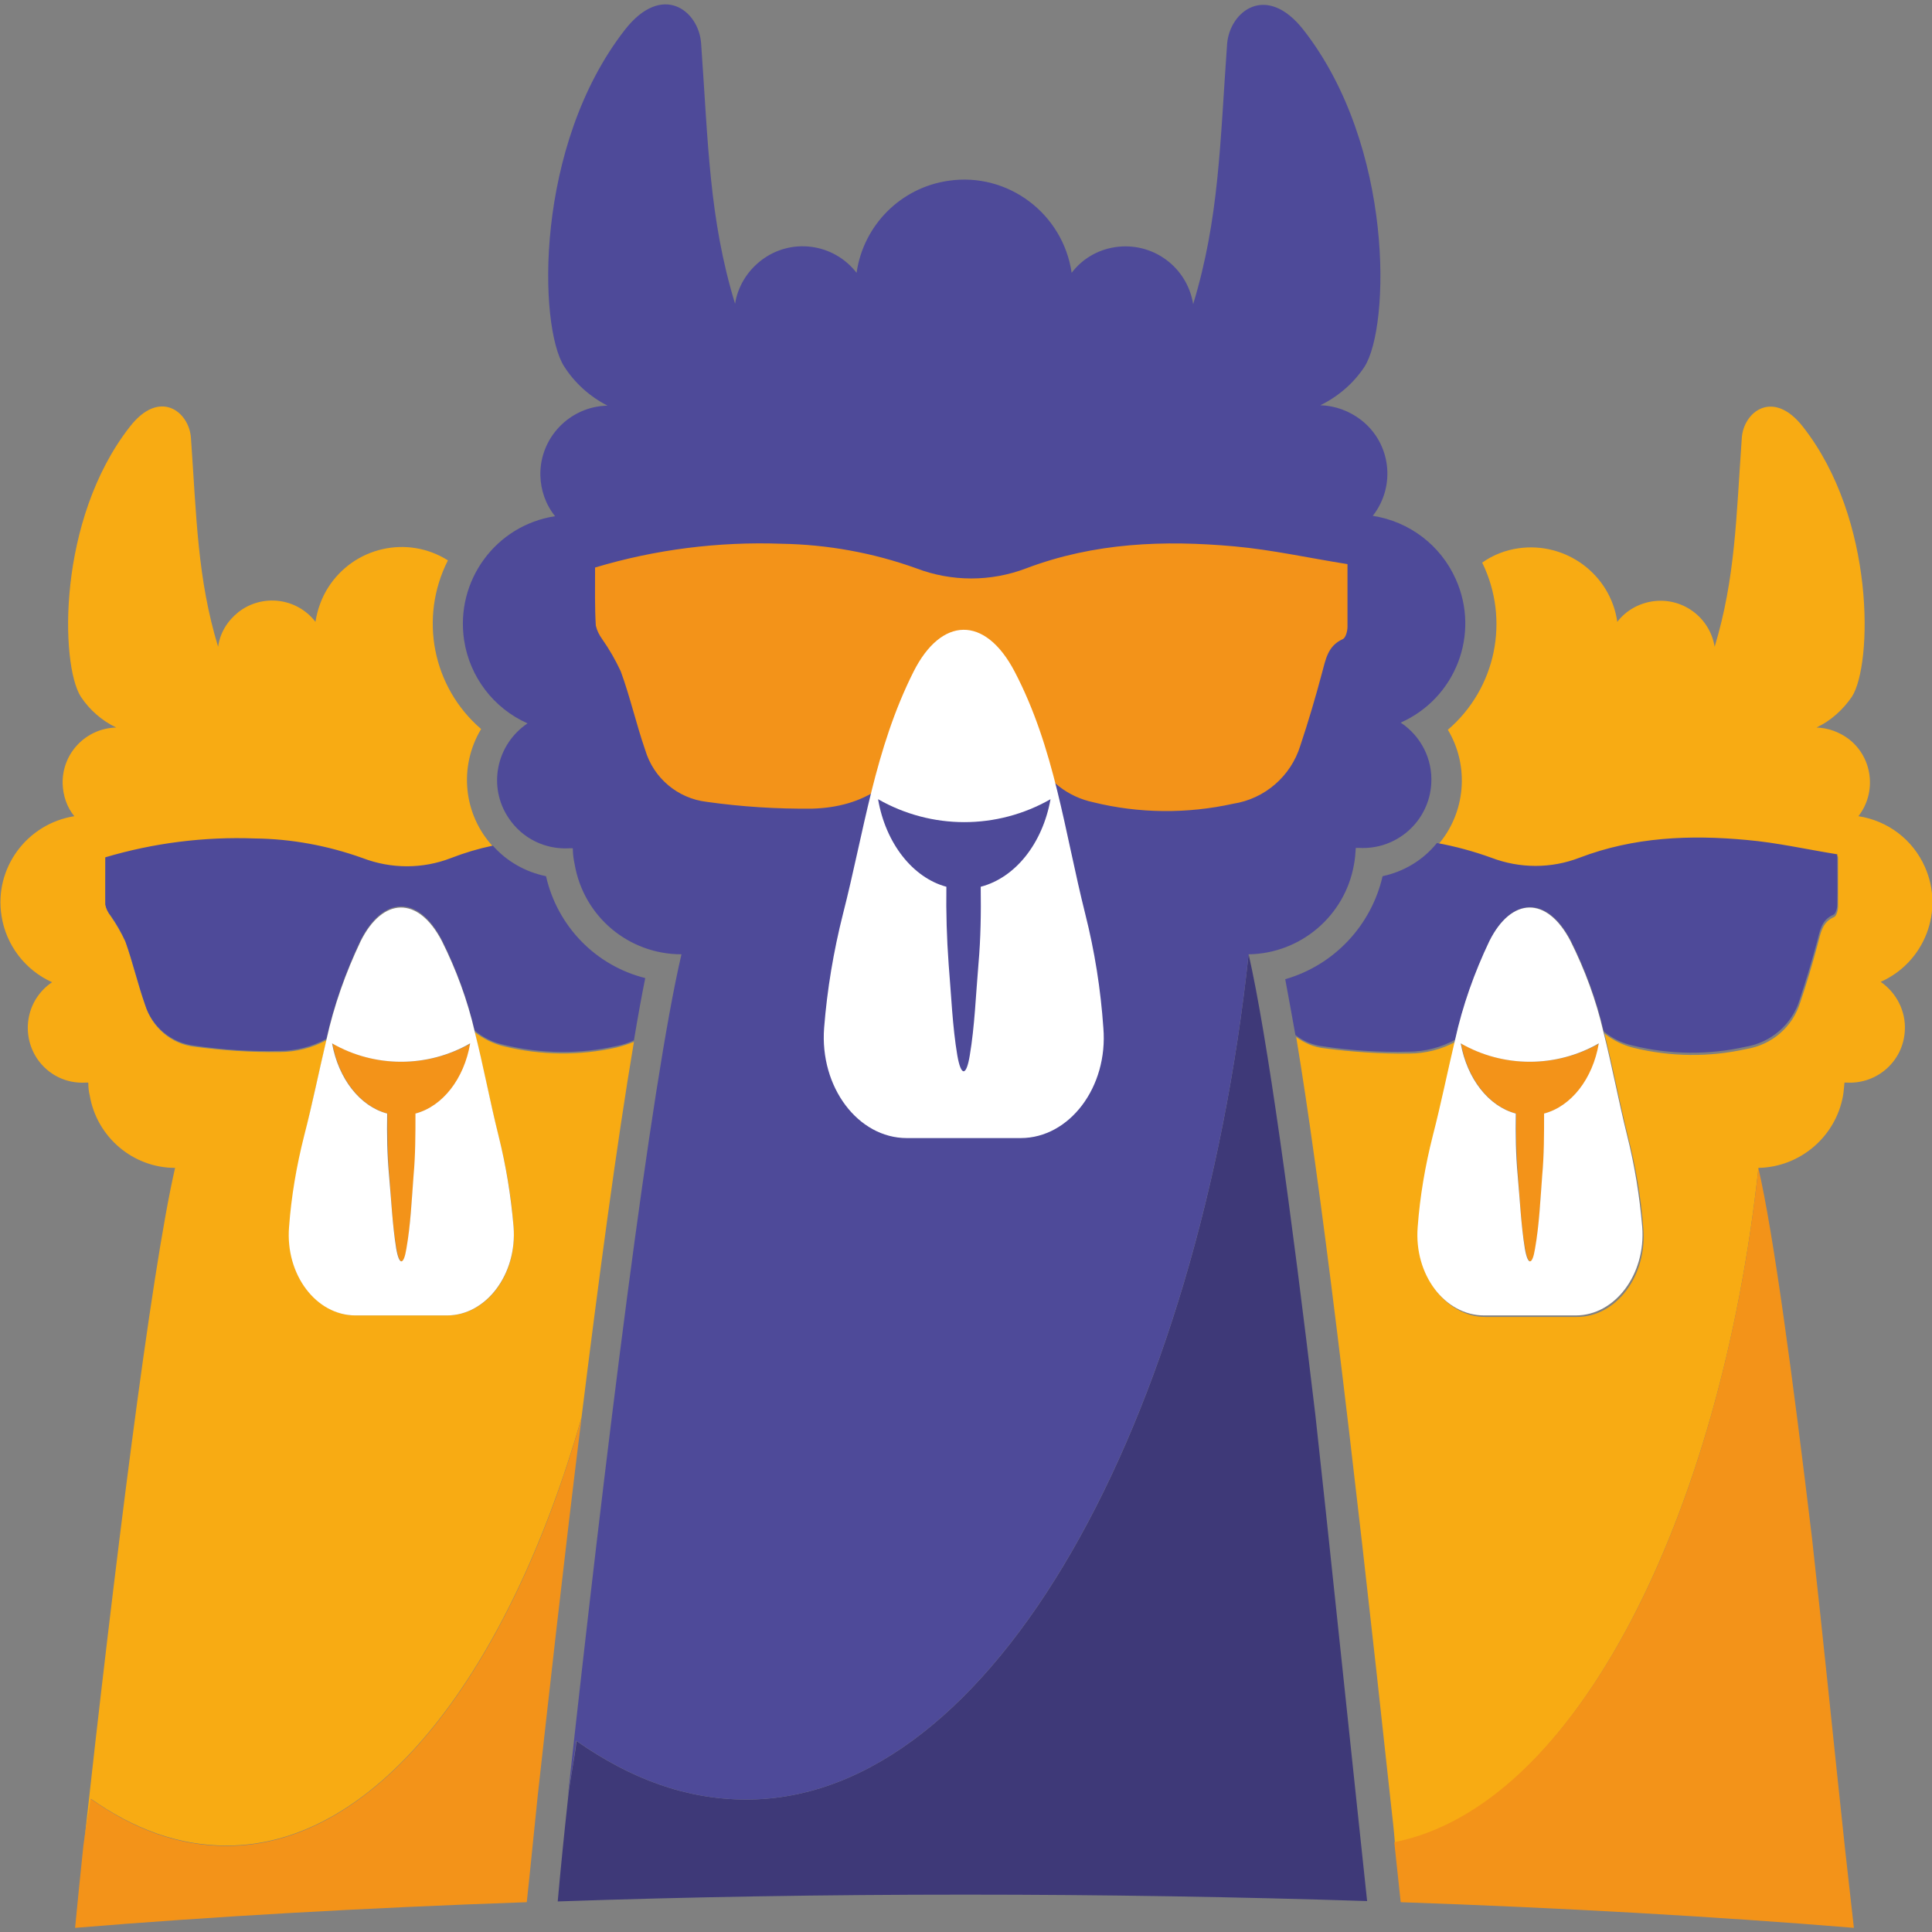 <?xml version="1.0" encoding="utf-8"?>
<!-- Generator: Adobe Illustrator 28.2.0, SVG Export Plug-In . SVG Version: 6.00 Build 0)  -->
<svg version="1.1" id="Layer_1" xmlns="http://www.w3.org/2000/svg" xmlns:xlink="http://www.w3.org/1999/xlink" x="0px" y="0px"
	 viewBox="0 0 512 512" style="enable-background:new 0 0 512 512;" xml:space="preserve">
<rect x="0" y="0" width="512" height="512" fill="#808080" stroke="none"/>
<style type="text/css">
	.st0{fill:#F8AB13;}
	.st1{fill:#3E3978;}
	.st2{fill:#4E4A99;}
	.st3{fill:#F39319;}
	.st4{fill:#FFFFFF;}
</style>
<path class="st0" d="M60.1,489.1c40.3,0,75-47,94-113.4c4.5-36.2,9.4-73.1,13.9-99.6c-1.5,0.6-3,1.1-4.6,1.5
	c-9.8,2.2-20,2.1-29.8-0.3c-2.9-0.7-5.5-2-7.8-3.8c2.3,9.1,4,18.3,6.3,27.5c2,7.9,3.4,16,4,24.2c1,12.6-7.2,23.4-17.6,23.4H94.3
	c-10.3,0-18.6-10.9-17.6-23.4c0.7-8.2,2-16.2,4-24.2c2.1-8.5,3.8-17,5.9-25.4c-3.8,2.1-8.1,3.2-12.5,3.2c-7.5,0.1-15-0.4-22.5-1.4
	c-6.2-0.7-11.3-5.1-13.1-11c-2-5.5-3.3-11.2-5.2-16.7c-1.1-2.4-2.4-4.6-3.9-6.8c-0.7-0.9-1.1-1.9-1.4-2.9c-0.2-4,0-8.1,0-12.5
	c12.8-3.8,26.2-5.5,39.6-5c9.8,0.1,19.5,1.9,28.6,5.2c7.5,2.9,15.8,2.9,23.4,0c3.6-1.4,7.3-2.5,11.1-3.3c-7.9-8.5-9.2-21.2-3.2-31.2
	c-12.9-11.1-16.5-29.5-8.8-44.7c-10.8-6.8-25-3.5-31.8,7.3c-1.7,2.7-2.8,5.8-3.3,9c-4.9-6.4-14.1-7.5-20.4-2.6
	c-2.9,2.3-4.9,5.5-5.4,9.2c-5.5-18.1-5.7-34.2-7.2-55.4c-0.5-6.9-8.3-13.1-16.2-2.9c-19.3,24.7-18.4,63-13,71.5
	c2.3,3.5,5.6,6.4,9.4,8.2c-8,0.2-14.4,6.8-14.2,14.9c0.1,3.1,1.1,6.2,3.1,8.6c-12.6,2-21.3,13.8-19.3,26.4
	c1.2,7.8,6.3,14.4,13.4,17.6c-6.7,4.5-8.4,13.5-4,20.2c2.9,4.3,7.7,6.7,12.9,6.4h0.7c0,1.2,0.1,2.3,0.4,3.5l0,0
	c1.9,11,11.5,19.1,22.6,19.1l0,0c-6.4,27.7-16.2,107-24.2,179.6c0.4-4,1.4-8.3,1.9-12.4C35.5,484.7,47.3,489.1,60.1,489.1z
	 M466,309.5c11-0.2,20.4-8.2,22.4-19l0,0c0.2-1.2,0.3-2.4,0.4-3.6h0.7c8,0.4,14.9-5.7,15.3-13.8c0.3-5.1-2.2-10-6.4-12.9
	c11.7-5.2,16.9-18.9,11.7-30.5c-3.2-7.2-9.8-12.2-17.6-13.4c4.9-6.3,3.8-15.5-2.5-20.4c-2.5-1.9-5.5-3-8.6-3.1
	c3.8-1.8,7-4.7,9.4-8.2c5.4-8.5,6.3-46.9-13-71.5c-7.9-10.1-15.7-4-16.2,2.9c-1.5,21.2-1.7,37.2-7.2,55.4c-1.3-7.9-8.7-13.3-16.7-12
	c-3.6,0.6-6.9,2.5-9.1,5.4c-1.8-12.6-13.6-21.3-26.2-19.5c-3.5,0.5-6.8,1.8-9.6,3.8c7.4,15.1,3.7,33.3-9.1,44.3
	c5.8,9.7,4.7,22.1-2.7,30.6c4.9,0.9,9.7,2.2,14.4,3.9c7.5,2.9,15.8,2.9,23.4,0c14.4-5.5,29.3-6,44.3-4.7c8.1,0.7,15.9,2.5,24,3.8
	c0,5,0,9.1,0,13.3c0,0.9-0.4,2.4-1,2.7c-3.3,1.4-3.6,4.4-4.4,7.3c-1.4,5.2-2.9,10.3-4.6,15.3c-2,6.5-7.5,11.3-14.3,12.4
	c-9.8,2.2-20,2.1-29.8-0.3c-2.9-0.7-5.5-2-7.8-3.8c2.3,9.1,4,18.3,6.3,27.5c2,7.9,3.4,16,4,24.2c1,12.6-7.2,23.4-17.6,23.4h-24.3
	c-10.3,0-18.6-10.9-17.6-23.4c0.7-8.2,2-16.2,4-24.2c2.1-8.5,3.8-17,5.9-25.4c-3.8,2.1-8.1,3.2-12.5,3.2c-7.5,0.1-15-0.4-22.5-1.4
	c-2.7-0.3-5.3-1.4-7.4-3c6.2,37.2,14.3,103.1,25.1,203.2c0.4,3.5,0.8,7,1.1,10.7C417.5,478.5,456,402,466,309.5z"/>
<path class="st1" d="M255.9,502.1c36.7,0,72.5,0.6,106.4,1.7c-0.9-8.4-1.8-16.9-2.7-25.4c-3.6-33.7-7.3-69.6-11-103.3
	c-6.4-54-12.8-100.7-17.7-122.2c-13.3,123.4-67.3,224-133.1,224c-16,0-30.7-5.5-45-15.5c-0.6,5.2-1.8,10.3-2.3,15.5
	c-1,9.1-1.9,18.1-2.7,27C182.4,502.7,218.6,502.1,255.9,502.1z"/>
<path class="st2" d="M197.8,476.9c65.8,0,119.8-100.7,133.1-224c13.8-0.2,25.5-10.2,27.9-23.7l0,0c0.3-1.5,0.4-3,0.5-4.5h0.8
	c10,0.6,18.6-7,19.2-17c0.4-6.5-2.7-12.6-8.1-16.2c14.6-6.5,21.1-23.5,14.6-38c-4-9-12.3-15.3-22-16.8c6.2-7.9,4.8-19.3-3.1-25.4
	c-3.1-2.4-6.9-3.8-10.8-3.9c4.7-2.3,8.8-5.8,11.7-10.2c6.8-10.6,7.9-58.4-16.1-89.2c-9.9-12.7-19.6-5-20.3,3.6
	c-1.9,26.5-2.1,46.3-9,69c-1.6-9.9-10.8-16.6-20.7-15.1c-4.6,0.7-8.7,3.1-11.5,6.8c-2.3-15.7-16.9-26.7-32.6-24.4
	c-12.7,1.8-22.6,11.8-24.4,24.4c-6.1-7.9-17.5-9.4-25.4-3.2c-3.6,2.8-6.1,6.9-6.8,11.4c-6.9-22.6-7.1-42.5-9-69
	c-0.6-8.7-10.3-16.3-20.2-3.6c-24,30.8-22.9,78.6-16.1,89.2c2.8,4.4,6.8,8,11.5,10.4c-10,0.2-18,8.5-17.8,18.5
	c0.1,3.9,1.4,7.7,3.9,10.8c-15.7,2.4-26.5,17.1-24.1,32.9c1.5,9.7,7.8,18,16.8,22c-8.3,5.6-10.6,16.8-5,25.1c3.6,5.4,9.7,8.4,16.2,8
	h0.8c0,1.5,0.2,2.9,0.5,4.3l0,0c2.4,13.8,14.3,23.8,28.3,23.8l0,0c-8.1,34.5-20.3,133.4-30.2,223.9c0.6-5.1,1.8-10.3,2.3-15.5
	C167.1,471.4,181.8,476.9,197.8,476.9z M144.7,232.2c-5.4-1.1-10.4-3.9-14.1-8.1c-3.8,0.8-7.5,1.9-11.1,3.3
	c-7.5,2.9-15.8,2.9-23.4,0c-9.2-3.3-18.9-5.1-28.6-5.2c-13.4-0.5-26.8,1.2-39.6,5c0,4.5,0,8.5,0,12.5c0.2,1.1,0.7,2.1,1.4,2.9
	c1.5,2.1,2.8,4.4,3.9,6.8c2,5.5,3.3,11.2,5.2,16.7c1.8,5.9,6.9,10.3,13.1,11c7.4,1.1,15,1.6,22.5,1.4c4.4,0,8.7-1.1,12.5-3.2
	c2-9,5.1-17.8,9.1-26.2c5.9-11.6,15.2-12.1,21.5,0c3.8,7.6,6.7,15.7,8.7,24c2.3,1.9,4.9,3.2,7.8,3.8c9.8,2.4,20,2.5,29.8,0.3
	c1.6-0.3,3.1-0.8,4.6-1.5c1-6,2-11.6,3-16.5C157.8,255.9,147.7,245.4,144.7,232.2z M366.4,232.2c-3,13.1-12.9,23.6-25.8,27.3
	c0.8,4.3,1.7,9.2,2.7,14.8c2.2,1.7,4.7,2.7,7.4,3c7.4,1.1,15,1.6,22.5,1.4c4.4,0,8.7-1.1,12.5-3.2c2-9,5.1-17.8,9.1-26.2
	c5.8-11.6,15.2-12.1,21.5,0c3.8,7.6,6.8,15.7,8.7,24c2.3,1.9,4.9,3.2,7.8,3.8c9.8,2.4,20,2.5,29.8,0.3c6.7-1.1,12.3-5.9,14.3-12.4
	c1.7-5.1,3.2-10.1,4.6-15.3c0.8-2.9,1.1-5.9,4.4-7.3c0.6-0.3,1-1.7,1-2.7c0.1-4.2,0-8.3,0-13.3c-8.1-1.3-16-3.1-24-3.8
	c-15-1.4-29.9-0.8-44.3,4.7c-7.5,2.9-15.8,2.9-23.4,0c-4.7-1.7-9.5-3-14.4-3.9C377.1,228,372,231,366.4,232.2z"/>
<path class="st3" d="M142.5,475.9c2.6-23.4,6.8-61.4,11.6-100.1c-18.9,66.3-53.7,113.4-94,113.4c-12.8,0-24.6-4.4-36.1-12.5
	c-0.5,4.1-1.4,8.3-1.9,12.4c-0.8,7.4-1.5,14.7-2.2,21.8c36.4-3,76.7-5.3,119.7-6.8C140.6,494.9,141.5,485.4,142.5,475.9z M489,490.4
	c-2.9-27-5.8-55.8-8.8-82.8c-5.2-43.3-10.2-80.7-14.2-98c-10.1,92.6-48.5,169.1-96.5,178.6l1.7,15.9c43.1,1.5,83.5,3.8,120.1,6.8
	C490.5,504.1,489.8,497.2,489,490.4z M88.1,276.5c1.7,9.4,7.4,16.7,14.6,18.6c0,5.5,0,11,0.5,16.4c0.5,6.6,0.8,13.3,1.9,19.4
	c0.8,4.6,2,4.4,2.7,0c1-6.2,1.3-12.8,1.9-19.4c0.5-5.4,0.6-10.9,0.5-16.4c7.2-1.9,12.9-9.2,14.6-18.6C113.4,283,99.4,283,88.1,276.5
	L88.1,276.5z M387.2,276.5c1.7,9.4,7.4,16.7,14.6,18.6c-0.1,5.5,0.1,11,0.5,16.4c0.5,6.6,0.8,13.3,1.9,19.4c0.8,4.6,2,4.4,2.7,0
	c1-6.2,1.3-12.8,1.9-19.4c0.4-5.4,0.6-10.9,0.5-16.4c7.2-1.9,12.9-9.2,14.6-18.6C412.5,283,398.5,283,387.2,276.5L387.2,276.5z
	 M157.7,150.4c16-4.8,32.7-6.9,49.4-6.3c12.2,0.2,24.3,2.4,35.7,6.5c9.4,3.6,19.8,3.6,29.2,0c18-6.8,36.5-7.5,55.2-5.8
	c9.9,0.9,19.8,3.1,29.9,4.7c0,6.2,0,11.4,0,16.6c0,1.2-0.5,3-1.3,3.3c-4,1.8-4.5,5.5-5.5,9.1c-1.7,6.4-3.6,12.8-5.7,19.1
	c-2.5,8.1-9.4,14.1-17.8,15.4c-12.2,2.7-25,2.6-37.1-0.4c-6.6-1.4-12.3-5.7-15.2-11.9c-3.8-7.9-7.5-15.8-11.7-23.6
	c-1.2-2.1-3.2-3.6-5.6-4.2c-1.6-0.1-4,2.3-5,4.1c-3.1,5.6-5.9,11.3-8.2,17.2c-5.1,13.3-15.1,19.7-28.7,20.1
	c-9.4,0.1-18.8-0.5-28-1.8c-7.7-0.9-14.1-6.3-16.3-13.7c-2.4-6.9-4-14.1-6.5-20.9c-1.4-3-3-5.8-4.9-8.5c-0.8-1.1-1.4-2.3-1.7-3.6
	C157.6,161.1,157.7,156,157.7,150.4z"/>
<path class="st4" d="M136.1,325.1c-0.7-8.2-2-16.2-4-24.2c-2.3-9.2-4-18.5-6.3-27.5c-1.9-8.3-4.9-16.4-8.7-24
	c-6.3-12.1-15.7-11.6-21.5,0c-4,8.4-7.1,17.1-9.1,26.2c-2,8.4-3.7,16.9-5.9,25.4c-2,7.9-3.4,16-4,24.2c-1,12.6,7.2,23.4,17.6,23.4
	h24.3C128.8,348.6,137.1,337.7,136.1,325.1z M110.1,295.1c0,5.5,0,11-0.5,16.4c-0.5,6.6-0.8,13.2-1.9,19.4c-0.7,4.4-1.9,4.6-2.7,0
	c-1-6.2-1.3-12.8-1.9-19.4c-0.5-5.4-0.6-10.9-0.5-16.4c-7.2-1.9-12.9-9.2-14.6-18.6c11.3,6.5,25.3,6.5,36.6,0
	C123,285.9,117.3,293.2,110.1,295.1z M435.2,325.1c-0.7-8.2-2-16.2-4-24.2c-2.3-9.2-4-18.5-6.3-27.5c-1.9-8.3-4.9-16.4-8.7-24
	c-6.3-12.1-15.7-11.6-21.5,0c-4,8.4-7.1,17.1-9.1,26.2c-2,8.4-3.7,16.9-5.9,25.4c-2,7.9-3.4,16-4,24.2c-1,12.6,7.2,23.4,17.6,23.4
	h24.3C428,348.6,436.2,337.7,435.2,325.1z M409.2,295.1c0,5.5,0,11-0.5,16.4c-0.5,6.6-0.8,13.2-1.9,19.4c-0.7,4.4-1.9,4.6-2.7,0
	c-1-6.2-1.3-12.8-1.9-19.4c-0.5-5.5-0.6-10.9-0.5-16.4c-7.2-1.9-12.9-9.2-14.6-18.6c11.3,6.5,25.3,6.5,36.6,0
	C422.1,285.9,416.4,293.2,409.2,295.1z M292.4,272.4c-0.7-10.2-2.3-20.3-4.8-30.2c-5.5-21.9-8.1-43.9-18.7-64.2
	c-7.9-15.1-19.5-14.5-26.8,0c-10.3,20.5-13.1,42.3-18.7,64.2c-2.5,9.9-4.2,20-5,30.2c-1.2,15.7,9,29.2,21.9,29.2h30.2
	C283.4,301.6,293.7,288.1,292.4,272.4z M259.9,235c0.1,6.9,0,13.8-0.6,20.5c-0.7,8.2-1,16.5-2.3,24.2c-0.9,5.5-2.3,5.7-3.3,0
	c-1.3-7.7-1.6-15.9-2.3-24.2c-0.5-6.8-0.7-13.7-0.6-20.5c-8.9-2.4-16.1-11.5-18.1-23.2c14.2,8.1,31.5,8.1,45.7,0
	C276.3,223.5,269.1,232.6,259.9,235z"/>
</svg>

